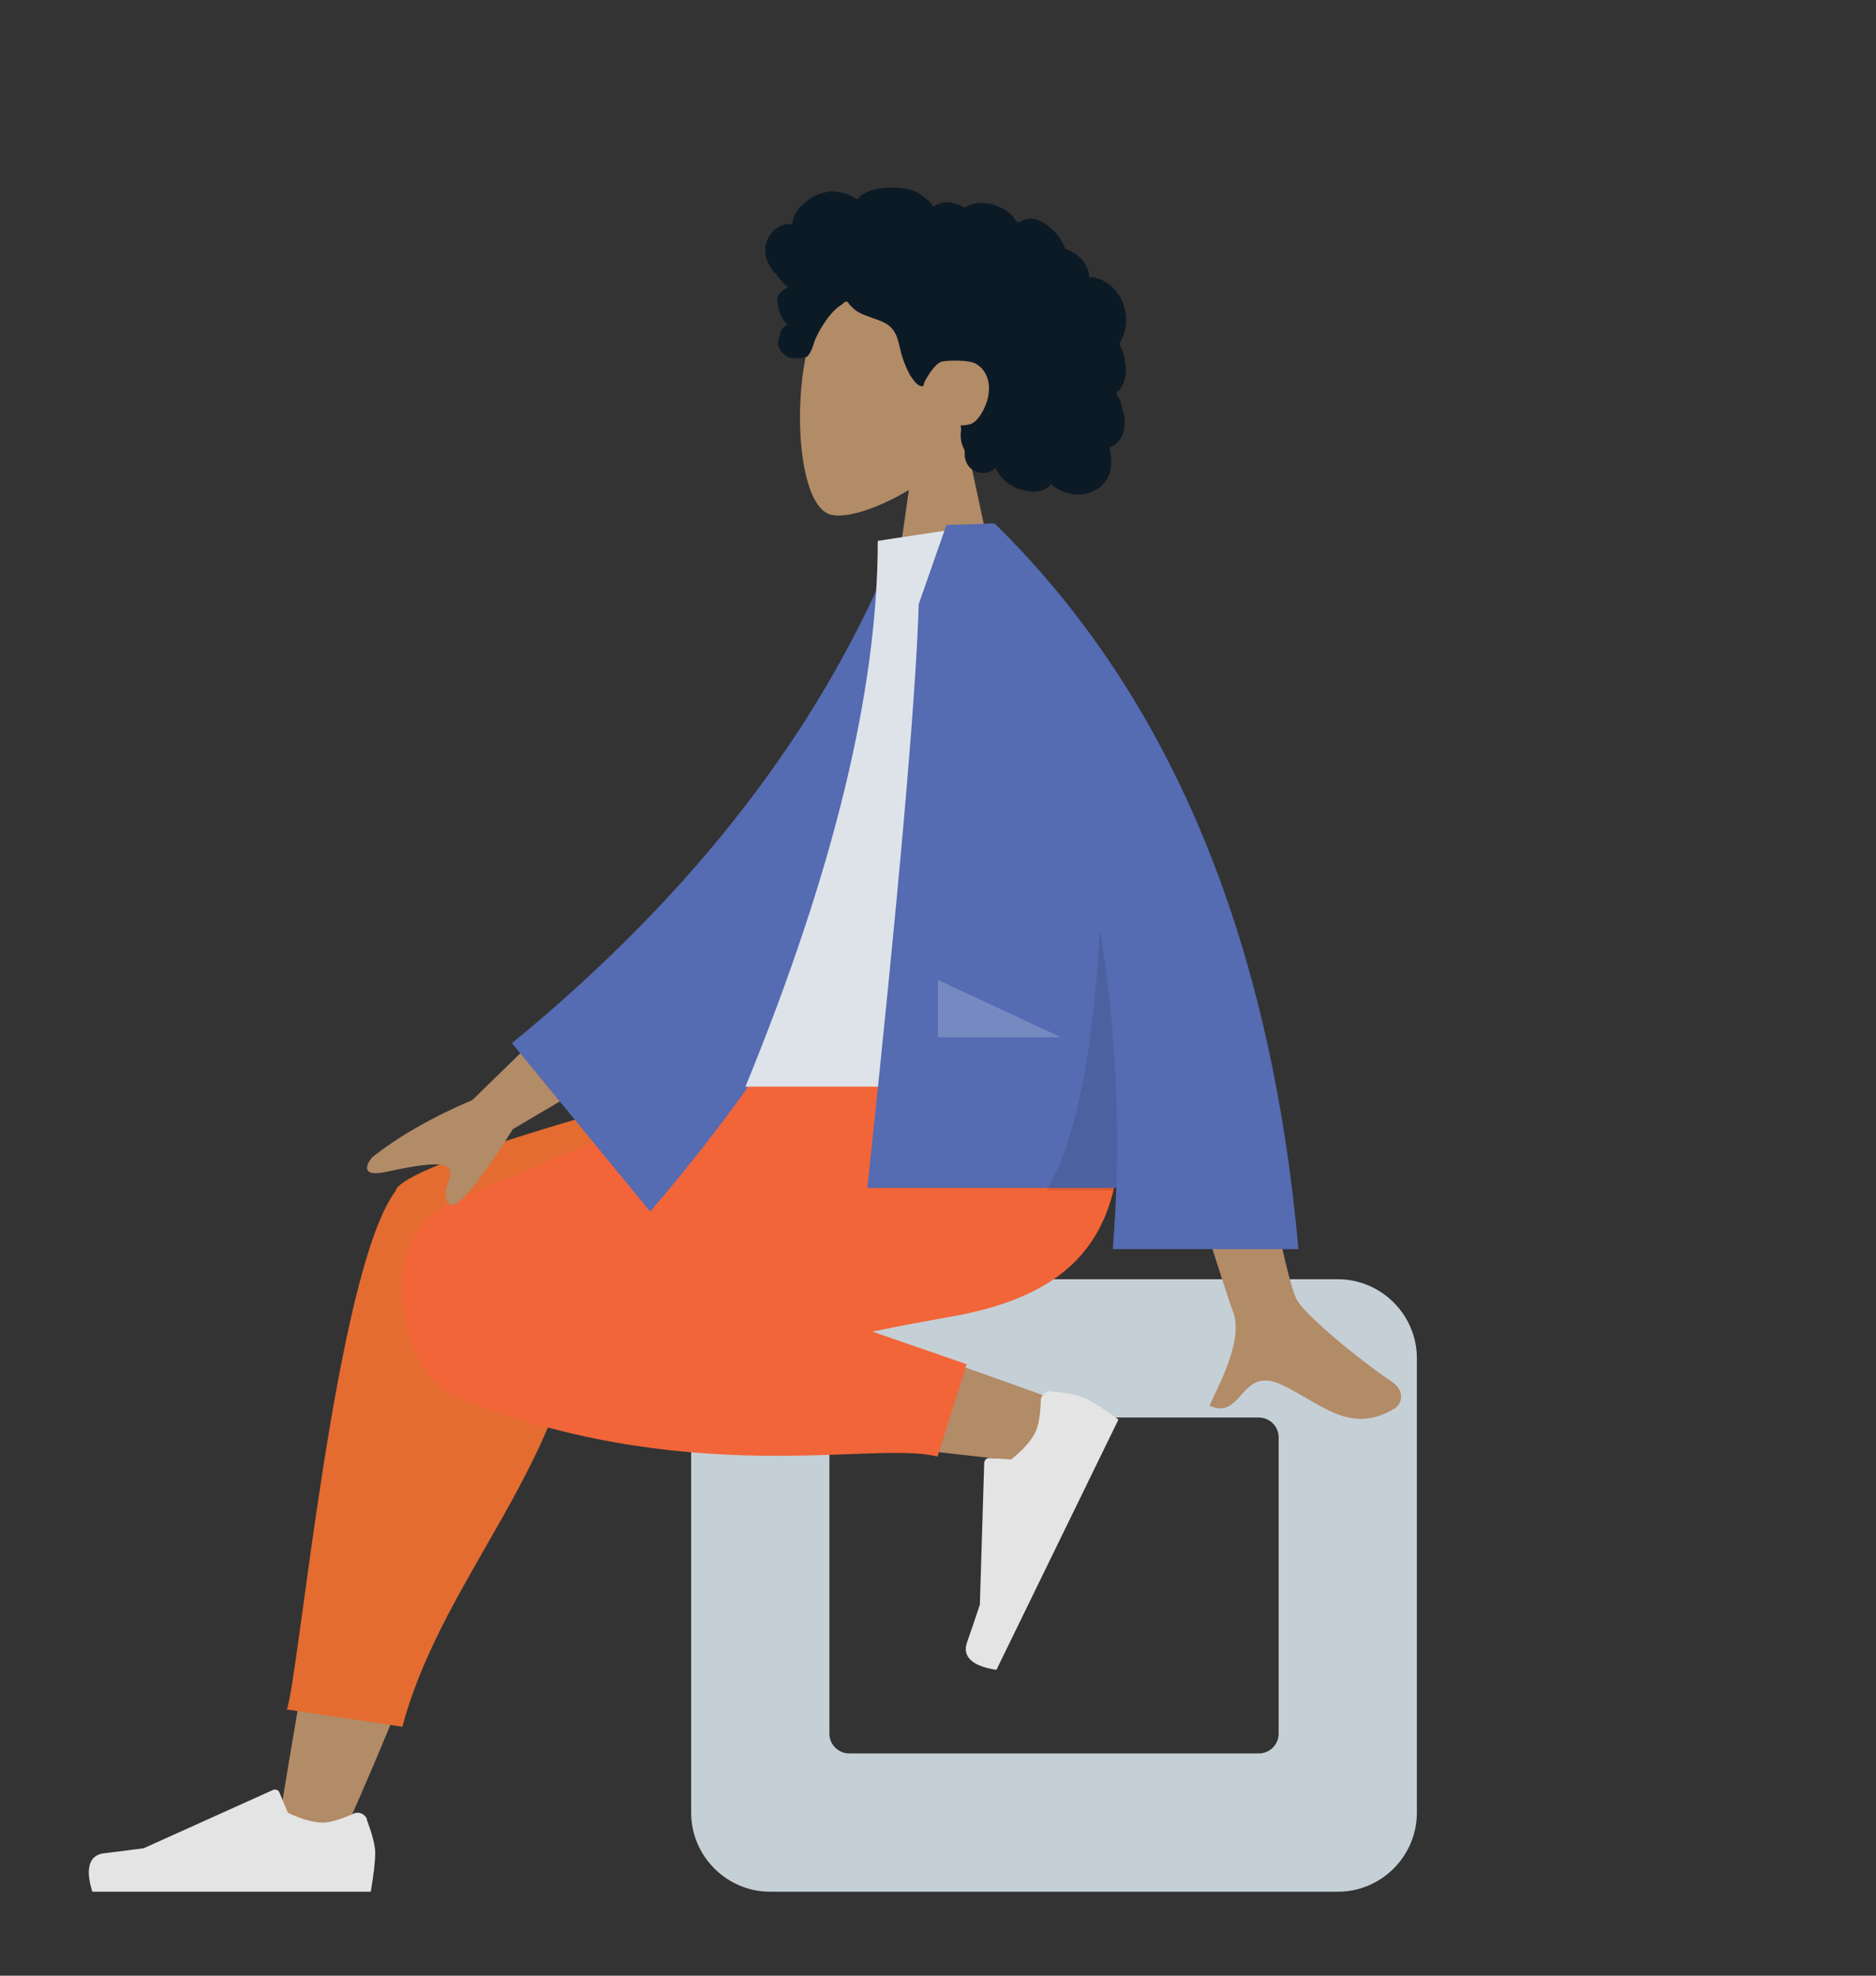 <?xml version="1.0" encoding="utf-8"?>
<!-- Generator: Adobe Illustrator 23.0.6, SVG Export Plug-In . SVG Version: 6.00 Build 0)  -->
<svg version="1.1" id="Layer_1" xmlns="http://www.w3.org/2000/svg" xmlns:xlink="http://www.w3.org/1999/xlink" x="0px" y="0px"
	 viewBox="0 0 380 400" style="enable-background:new 0 0 380 400;" xml:space="preserve">
<rect x="0" y="0" width="380" height="400" fill="#333333" stroke="none"/>
<style type="text/css">
	.st0{fill-rule:evenodd;clip-rule:evenodd;fill:#B28B67;}
	.st1{fill-rule:evenodd;clip-rule:evenodd;fill:#0C1A25;}
	.st2{fill-rule:evenodd;clip-rule:evenodd;fill:#C5CFD6;}
	.st3{fill-rule:evenodd;clip-rule:evenodd;fill:#E46C30;}
	.st4{fill-rule:evenodd;clip-rule:evenodd;fill:#F26539;}
	.st5{fill-rule:evenodd;clip-rule:evenodd;fill:#E4E4E4;}
	.st6{fill-rule:evenodd;clip-rule:evenodd;fill:#556BB2;}
	.st7{fill-rule:evenodd;clip-rule:evenodd;fill:#DDE3E9;}
	.st8{fill-rule:evenodd;clip-rule:evenodd;fill-opacity:0.1;}
	.st9{fill-rule:evenodd;clip-rule:evenodd;fill:#FFFFFF;fill-opacity:0.2;}
</style>
<title>humaaans/sitting-4</title>
<desc>Created with Sketch.</desc>
<g>
	
		<g transform="translate(190, 200.5) scale(-1, 1) translate(-190, -200.5) translate(40, 24)">
		<g transform="translate(82, 0)">
			<g id="Head" transform="translate(54, 31)">
				<path class="st0" d="M8.3,34.5c-4.6-5.4-7.7-12-7.2-19.5C2.6-6.4,32.3-1.7,38.1,9.1s5.1,38.2-2.4,40.1c-3,0.8-9.3-1.1-15.8-5
					L24,73H0L8.3,34.5z"/>
			</g>
			<path id="hair" class="st1" d="M102.8,25.2c-0.5-1.7-1.8-3.2-3.6-3.7c-0.4-0.1-0.9-0.2-1.3-0.1c-0.2,0-0.2,0.1-0.3-0.1
				c-0.1-0.1-0.1-0.3-0.1-0.4c-0.1-0.3-0.2-0.6-0.3-0.9c-0.4-1-1-1.9-1.8-2.6C94,16,92,15,90,14.8c-1.1-0.1-2.2,0.1-3.2,0.4
				c-0.5,0.2-1.1,0.4-1.6,0.7c-0.2,0.1-0.6,0.5-0.8,0.4c-0.2,0-0.5-0.4-0.6-0.6C82.1,14.5,80,14,77.9,14c-2.4,0-4.7,0.1-6.7,1.6
				c-0.4,0.3-0.8,0.6-1.2,1c-0.2,0.2-0.4,0.4-0.6,0.6c-0.1,0.1-0.2,0.2-0.3,0.4c-0.2,0.2-0.2,0.3-0.4,0.1c-1-0.6-2.1-0.9-3.2-0.7
				c-0.7,0.1-1.3,0.3-1.9,0.5c-0.2,0.1-0.7,0.4-0.9,0.5c-0.2,0-0.7-0.3-0.9-0.4c-1.2-0.5-2.6-0.6-3.9-0.4c-1.3,0.2-2.6,0.7-3.8,1.5
				c-0.5,0.4-1,0.7-1.4,1.3c-0.2,0.2-0.3,0.5-0.5,0.7c-0.1,0.1-0.3,0.3-0.4,0.4c0-0.1-1.5-0.7-1.6-0.7c-0.8-0.2-1.5-0.2-2.3,0.1
				c-1.4,0.5-2.6,1.5-3.6,2.5c-0.5,0.5-0.9,1.1-1.3,1.8c-0.2,0.3-0.3,0.6-0.5,0.9c-0.1,0.2-0.1,0.3-0.2,0.5
				c-0.1,0.2-0.2,0.2-0.4,0.3c-1.1,0.4-2.2,1.1-3,2c-0.8,0.9-1.3,2-1.5,3.2c0,0.1,0,0.4-0.1,0.4c-0.1,0.1-0.3,0-0.4,0
				c-0.3,0-0.6,0.1-0.9,0.2c-0.5,0.1-1.1,0.3-1.6,0.6c-1.9,1-3.3,2.8-4,4.8c-0.7,2.1-0.7,4.5,0.2,6.6c0.1,0.3,0.3,0.7,0.5,1
				c0.1,0.2,0.2,0.2,0.1,0.4c-0.1,0.2-0.2,0.4-0.3,0.7c-0.3,0.7-0.6,1.5-0.7,2.2c-0.2,1.3-0.4,2.6-0.1,3.8c0.1,0.6,0.3,1.2,0.6,1.7
				c0.1,0.3,0.3,0.5,0.5,0.8c0.1,0.1,0.2,0.2,0.3,0.3c0.1,0.1,0.1,0.1,0.2,0.2c0.1,0.2,0.2,0,0.1,0.3c-0.1,0.4-0.3,0.7-0.5,1
				c-0.1,0.4-0.3,0.7-0.4,1.1c-0.2,0.7-0.4,1.5-0.6,2.2c-0.2,1.5-0.2,3,0.5,4.4c0.3,0.6,0.7,1.1,1.2,1.5c0.3,0.2,0.5,0.4,0.8,0.5
				c0.1,0.1,0.3,0.1,0.4,0.2c0.1,0.2,0,0.5-0.1,0.6c-0.2,1.5-0.3,3.1,0.1,4.5c0.4,1.3,1.3,2.5,2.5,3.3c2.3,1.5,5.3,1.4,7.7,0.2
				c0.6-0.3,1.2-0.7,1.7-1.2c1.3,1.8,4,1.7,5.9,1.2c2.4-0.6,4.3-2.3,5.4-4.5c1.5,1.8,4.7,1.2,5.7-0.8c0.3-0.5,0.4-1,0.5-1.6
				c0-0.3,0-0.6,0-0.9c0-0.4,0.3-0.7,0.4-1.1c0.3-0.7,0.4-1.4,0.4-2.1c0-0.4,0-0.8-0.1-1.1c0-0.3,0.1-0.7,0.1-1
				c-0.6,0.1-1.4-0.1-1.9-0.2c-0.6-0.2-1.1-0.6-1.5-1.1c-0.9-1-1.5-2.3-1.9-3.5c-0.9-2.8-0.5-6.1,2.3-7.7c1.3-0.7,5.2-0.7,6.8-0.4
				c1.6,0.4,3.5,4,3.6,4.3c0.1,0.2,0,0.5,0.2,0.6c0.4,0.3,1.1-0.2,1.4-0.5c0.5-0.5,0.9-1.1,1.3-1.7c0.7-1.3,1.3-2.8,1.7-4.2
				c0.3-1.1,0.5-2.3,0.9-3.4c0.4-1.1,1.1-2.1,2.1-2.7c1.1-0.7,2.4-1,3.6-1.5c1.2-0.4,2.4-0.9,3.3-1.8c0.2-0.2,0.4-0.4,0.6-0.6
				c0.1-0.2,0.3-0.5,0.5-0.6c0.3-0.2,0.8,0.3,1,0.5c1.3,0.8,2.4,2,3.3,3.3c0.9,1.3,1.6,2.5,2.2,3.9c0.4,1.1,0.7,2.4,1.5,3.3
				c0.3,0.4,2.9,0.6,3.7,0.3s1.8-1.2,2-1.8c0.3-0.6,0.4-1.2,0.2-1.8c-0.1-0.4-0.2-0.7-0.3-1.1c-0.1-0.3-0.1-0.6-0.3-0.9
				c-0.3-0.5-0.7-0.9-1.3-1c0.6-0.5,1.1-1.2,1.4-1.9c0.4-0.8,0.6-1.7,0.7-2.5c0.1-0.7,0-1.4-0.4-1.9c-0.4-0.6-1.1-1-1.7-1.4
				c0.9-0.7,1.7-1.6,2.3-2.5C102.6,29.7,103.4,27.4,102.8,25.2z"/>
		</g>
		<g transform="translate(0, 187)">
			<g transform="translate(10, 42)">
				<path id="Seat" class="st2" d="M59,6h115c8.8,0,16,7.2,16,16v92c0,8.8-7.2,16-16,16H59c-8.8,0-16-7.2-16-16V22
					C43,13.2,50.2,6,59,6z M75,34c-2.2,0-4,1.8-4,4v60c0,2.2,1.8,4,4,4h83c2.2,0,4-1.8,4-4V38c0-2.2-1.8-4-4-4H75z"/>
			</g>
			<path id="Skin" class="st0" d="M271.5,162.7c-12.8-28.4-22.1-53.1-25.8-66.1c-6.4-22.3-11.2-41.9-12.4-49.3
				c-2.9-17.5,22.5-18.5,25.8-9.8c5.1,13.1,13.9,56.4,24.6,121.6L271.5,162.7z M122.9,73.7c11.8-4.6,52.9-19.2,72.8-23.3
				c5.7-1.2,11.2-2.3,16.4-3.3c15.5-3,23.5,24.9,8.6,27.1c-37.1,5.3-89.6,10.8-94.1,11.5C120.3,86.5,115.5,76.6,122.9,73.7z"/>
			<path id="Leg-Back" class="st3" d="M221.6,39.4L158,7V0h7.6c61.5,15.7,93,25.7,94.3,30.1c0,0,0,0.1,0,0.1c0,0,0.1,0.1,0.1,0.1
				c12.2,16.8,19.5,98.6,21.9,104.8l-23.4,3.5c-8.9-33.1-37.5-56.2-36.8-95.9C221.6,41.6,221.5,40.5,221.6,39.4z"/>
			<path id="Leg-Front" class="st4" d="M163.3,58.6c-5.8-1.2-11.2-2.2-15.8-3c-29.6-5.2-38.2-21-33.1-55.6h54.6
				c8.9,2.6,55.2,22,79.3,32.3c15.9,6.8,10.9,31.5,1.9,37.9c0,0.4-0.2,0.7-0.5,0.8c-48.5,20.1-86.8,9.5-99.6,12.9l-5.9-18.7
				L163.3,58.6z"/>
			
				<g transform="translate(143.959, 93.332) rotate(64) translate(-143.959, -93.332) translate(113.459, 73.332)">
				<path id="shoe" class="st5" d="M2.7,25.4c-1.1,3-1.7,5.2-1.7,6.7c0,1.8,0.3,4.4,0.9,7.9c2.1,0,20.9,0,56.4,0
					c1.5-4.8,0.6-7.5-2.5-7.8c-3.2-0.4-5.8-0.7-7.9-1L21.7,19.4c-0.5-0.2-1.1,0-1.3,0.5c0,0,0,0,0,0L18.7,24c-2.9,1.4-5.3,2-7.1,2
					c-1.5,0-3.5-0.6-6.2-1.8l0,0c-1-0.5-2.2,0-2.7,1C2.7,25.3,2.7,25.4,2.7,25.4z"/>
			</g>
			<g transform="translate(263, 132)">
				<path class="st5" d="M2.7,25.4c-1.1,3-1.7,5.2-1.7,6.7c0,1.8,0.3,4.4,0.9,7.9c2.1,0,20.9,0,56.4,0c1.5-4.8,0.6-7.5-2.5-7.8
					c-3.2-0.4-5.8-0.7-7.9-1L21.7,19.4c-0.5-0.2-1.1,0-1.3,0.5c0,0,0,0,0,0L18.7,24c-2.9,1.4-5.3,2-7.1,2c-1.5,0-3.5-0.6-6.2-1.8
					l0,0c-1-0.5-2.2,0-2.7,1C2.7,25.3,2.7,25.4,2.7,25.4z"/>
			</g>
		</g>
		<g transform="translate(22, 82)">
			<path class="st0" d="M194,89.1l28.3,27.6c8.2,3.5,15,7.4,20.3,11.6c1.2,1.4,2.5,4.2-3.1,2.9c-5.6-1.2-11.5-2.3-12.5-0.5
				c-1,1.8,2,4.6,0.1,7c-1.3,1.6-5.6-3.4-13-15.1l-29.5-17.4L194,89.1z M68.3,93l20.9,0.1c-12.9,41.7-19.9,63.8-20.9,66.3
				c-2.3,5.7,2.6,14.5,4.7,19.2c-6.8,3.1-6.1-8.3-14.7-4.2c-7.9,3.7-13.8,10.3-22.9,4.7c-1.1-0.7-2.3-3.3,0.6-5.3
				c7.4-5,18-13.9,19.4-16.8C57.4,152.9,61.7,131.6,68.3,93z"/>
			<path id="Coat-Back" class="st6" d="M127.7,5.3l8.6-1.5c14.9,37.2,40.9,71,78,101.4l-28,34.1C149.2,96,126.3,51.4,127.7,5.3z"/>
			<path id="Shirt" class="st7" d="M90,114h77c-17.8-43.4-26.8-80.2-26.8-110.5L117,0C98.8,29.4,93.6,65.5,90,114z"/>
			<path id="Coat-Front" class="st6" d="M116.5,0C116.5,0,116.5,0,116.5,0l1.5,0c1.8,0.1,4.6,0.2,8.3,0.3l5.6,16
				c0.6,19.6,4.1,59,10.4,118.2H91.9c0.1,4.1,0.4,8.2,0.7,12.4H55C60.6,83.7,81.1,34.7,116.5,0C116.5,0,116.5,0,116.5,0z"/>
			<path id="Shade" class="st8" d="M95.2,82.2c1.4,25.5,5,43.1,10.8,52.8H91.9C91.3,116.6,92.4,99.1,95.2,82.2z"/>
			<polygon id="Light" class="st9" points="103.1,104 128,92.4 128,104 			"/>
		</g>
	</g>
</g>
</svg>
